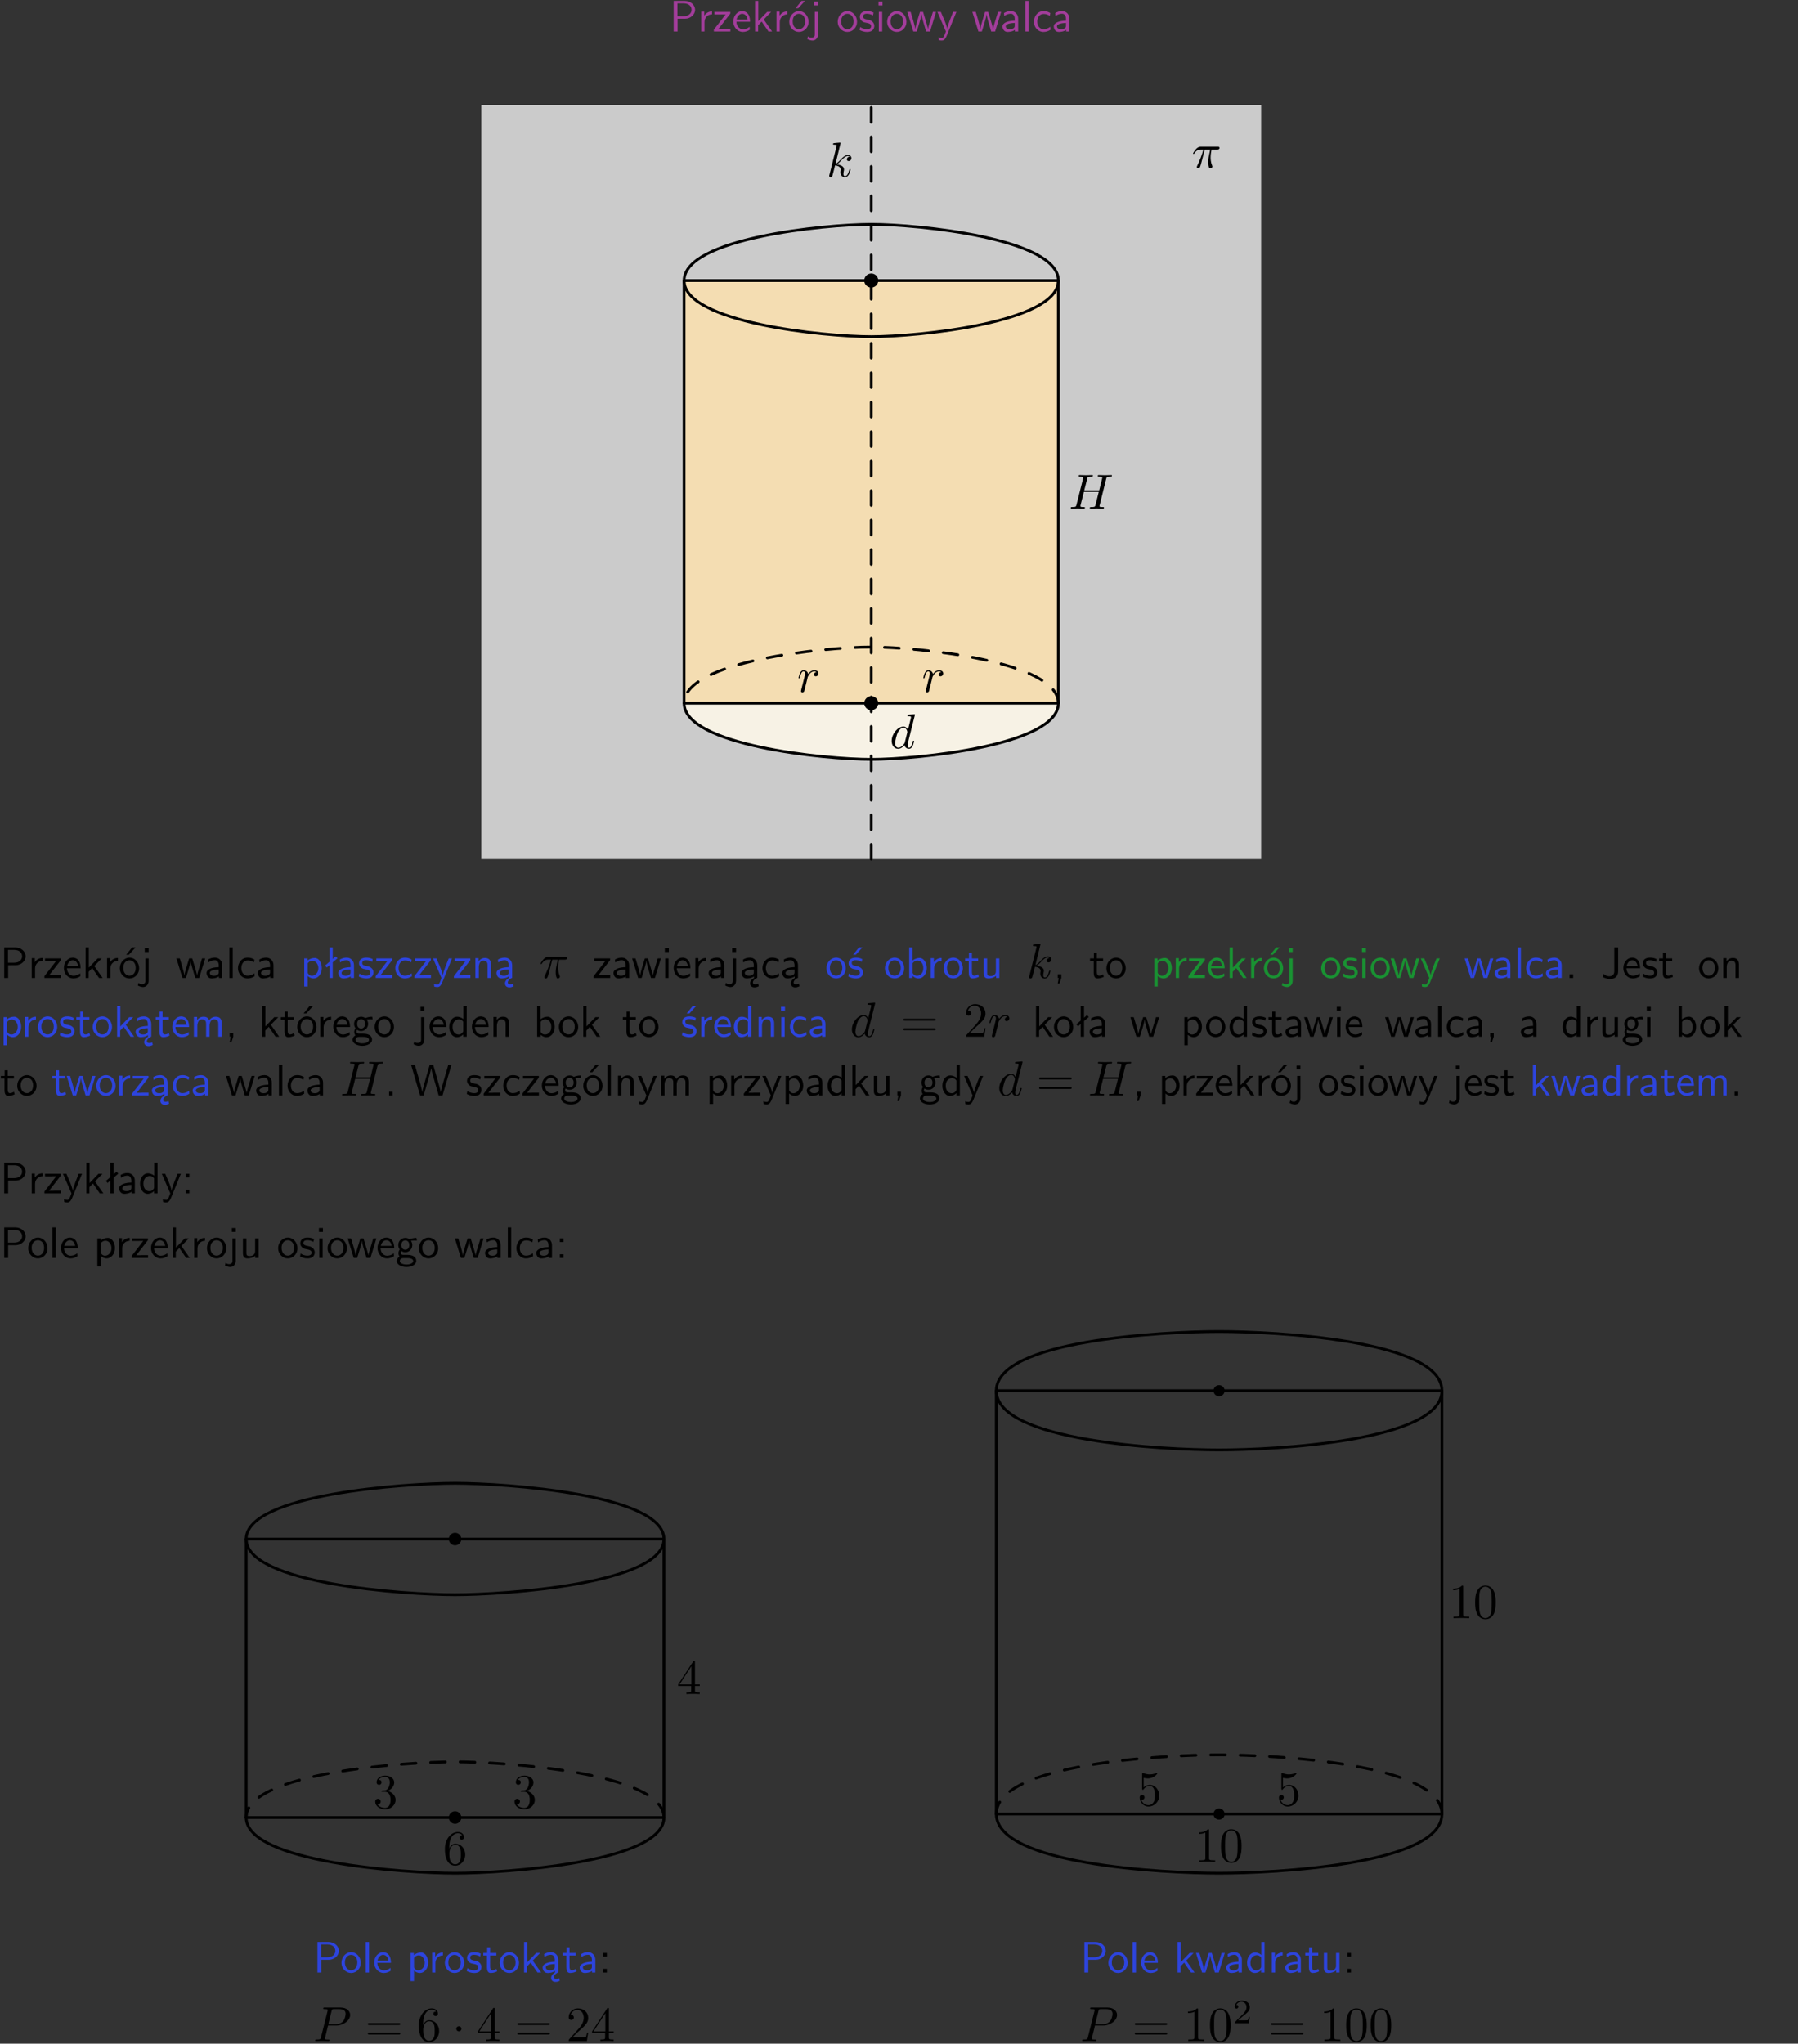 <?xml version="1.0" encoding="UTF-8"?>
<svg width="366pt" height="416pt" version="1.2" viewBox="0 0 366 416" xmlns="http://www.w3.org/2000/svg" xmlns:xlink="http://www.w3.org/1999/xlink">
 <rect x="0" y="0" width="366" height="416" fill="#333333" stroke="none"/>
 <defs>
  <symbol id="glyph0-1" overflow="visible">
   <path d="m3.156-2.594c1.109 0 2.062-0.812 2.062-1.812 0-0.969-0.891-1.812-2.125-1.812h-2.234v6.219h0.797v-2.594zm-0.266-3.125c1 0 1.609 0.547 1.609 1.312 0 0.703-0.578 1.297-1.609 1.297h-1.266v-2.609z"/>
  </symbol>
  <symbol id="glyph0-2" overflow="visible">
   <path d="m1.406-1.922c0-0.891 0.641-1.547 1.531-1.562v-0.594c-0.797 0-1.297 0.453-1.578 0.859v-0.812h-0.625v4.031h0.672z"/>
  </symbol>
  <symbol id="glyph0-3" overflow="visible">
   <path d="m3.594-3.625v-0.359h-3.219v0.531h1.25c0.109 0 0.219-0.016 0.328-0.016h0.688l-2.391 3.094v0.375h3.359v-0.562h-1.328c-0.109 0-0.203 0.016-0.312 0.016h-0.766z"/>
  </symbol>
  <symbol id="glyph0-4" overflow="visible">
   <path d="m3.719-1.969c0-0.297-0.016-0.969-0.359-1.516-0.375-0.547-0.922-0.656-1.25-0.656-0.984 0-1.797 0.953-1.797 2.109 0 1.188 0.859 2.125 1.938 2.125 0.562 0 1.078-0.203 1.422-0.469l-0.047-0.578c-0.562 0.469-1.156 0.5-1.359 0.5-0.719 0-1.297-0.625-1.328-1.516zm-2.734-0.484c0.141-0.688 0.625-1.141 1.125-1.141 0.469 0 0.969 0.312 1.094 1.141z"/>
  </symbol>
  <symbol id="glyph0-5" overflow="visible">
   <path d="m2.516-2.438 1.516-1.547h-0.812l-1.812 1.875v-4.109h-0.656v6.219h0.625v-1.266l0.719-0.75 1.391 2.016h0.734z"/>
  </symbol>
  <symbol id="glyph0-6" overflow="visible">
   <path d="m4.203-1.969c0-1.203-0.891-2.172-1.953-2.172-1.109 0-1.984 1-1.984 2.172s0.922 2.062 1.969 2.062c1.078 0 1.969-0.906 1.969-2.062zm-1.969 1.5c-0.625 0-1.266-0.516-1.266-1.594s0.688-1.531 1.266-1.531c0.625 0 1.266 0.469 1.266 1.531s-0.609 1.594-1.266 1.594zm1.234-5.75h-0.703l-1.203 1.484h0.547z"/>
  </symbol>
  <symbol id="glyph0-7" overflow="visible">
   <path d="m1.656-6.094h-0.797v0.797h0.797zm-2.203 7.625c0.438 0.25 0.844 0.312 1.078 0.312 0.562 0 1.125-0.469 1.125-1.312v-4.516h-0.672v4.594c0 0.578-0.453 0.656-0.703 0.656-0.266 0-0.5-0.094-0.688-0.281z"/>
  </symbol>
  <symbol id="glyph0-8" overflow="visible">
   <path d="m4.203-1.969c0-1.203-0.891-2.172-1.953-2.172-1.109 0-1.984 1-1.984 2.172s0.922 2.062 1.969 2.062c1.078 0 1.969-0.906 1.969-2.062zm-1.969 1.5c-0.625 0-1.266-0.516-1.266-1.594s0.688-1.531 1.266-1.531c0.625 0 1.266 0.469 1.266 1.531s-0.609 1.594-1.266 1.594z"/>
  </symbol>
  <symbol id="glyph0-9" overflow="visible">
   <path d="m3.078-3.844c-0.469-0.219-0.828-0.297-1.297-0.297-0.219 0-1.484 0-1.484 1.188 0 0.438 0.266 0.719 0.484 0.891 0.281 0.203 0.469 0.234 0.969 0.328 0.328 0.062 0.844 0.172 0.844 0.656 0 0.609-0.703 0.609-0.844 0.609-0.734 0-1.234-0.328-1.391-0.438l-0.109 0.609c0.281 0.141 0.781 0.391 1.516 0.391 0.156 0 0.641 0 1.031-0.281 0.281-0.219 0.438-0.578 0.438-0.953 0-0.5-0.344-0.812-0.359-0.828-0.344-0.312-0.594-0.375-1.031-0.453-0.5-0.094-0.906-0.188-0.906-0.625 0-0.562 0.641-0.562 0.75-0.562 0.297 0 0.766 0.047 1.281 0.344z"/>
  </symbol>
  <symbol id="glyph0-10" overflow="visible">
   <path d="m1.469-6.094h-0.812v0.797h0.812zm-0.062 2.109h-0.688v3.984h0.688z"/>
  </symbol>
  <symbol id="glyph0-11" overflow="visible">
   <path d="m5.984-3.984h-0.641l-0.578 1.906c-0.109 0.312-0.375 1.203-0.422 1.594-0.031-0.281-0.266-1.078-0.422-1.594l-0.578-1.906h-0.625l-0.516 1.688c-0.094 0.312-0.406 1.344-0.438 1.797-0.047-0.422-0.344-1.438-0.484-1.938l-0.469-1.547h-0.688l1.234 3.984h0.703c0.047-0.141 0.359-1.141 0.562-1.844 0.125-0.422 0.375-1.297 0.391-1.641h0.016c0.016 0.25 0.172 0.875 0.281 1.266l0.656 2.219h0.797z"/>
  </symbol>
  <symbol id="glyph0-12" overflow="visible">
   <path d="m4-3.984h-0.672c-1.172 2.859-1.188 3.266-1.188 3.469h-0.016c-0.047-0.594-0.766-2.266-0.812-2.344l-0.484-1.125h-0.703l1.734 3.984c-0.094 0.281-0.281 0.719-0.312 0.812-0.234 0.516-0.391 0.516-0.516 0.516-0.141 0-0.438-0.031-0.703-0.141l0.062 0.578c0.188 0.047 0.438 0.078 0.641 0.078 0.312 0 0.641-0.109 1.016-1.031z"/>
  </symbol>
  <symbol id="glyph0-13" overflow="visible">
   <path d="m3.578-2.594c0-0.906-0.656-1.547-1.484-1.547-0.578 0-0.984 0.156-1.406 0.391l0.062 0.594c0.453-0.328 0.906-0.453 1.344-0.453 0.422 0 0.781 0.359 0.781 1.031v0.375c-1.344 0.031-2.484 0.406-2.484 1.188 0 0.391 0.25 1.109 1.031 1.109 0.125 0 0.969-0.016 1.484-0.422v0.328h0.672zm-0.703 1.406c0 0.172 0 0.391-0.297 0.562-0.266 0.172-0.609 0.172-0.703 0.172-0.438 0-0.828-0.203-0.828-0.578 0-0.625 1.453-0.688 1.828-0.703z"/>
  </symbol>
  <symbol id="glyph0-14" overflow="visible">
   <path d="m1.406-6.219h-0.688v6.219h0.688z"/>
  </symbol>
  <symbol id="glyph0-15" overflow="visible">
   <path d="m3.672-3.75c-0.531-0.297-0.828-0.391-1.375-0.391-1.25 0-1.969 1.094-1.969 2.156 0 1.109 0.812 2.078 1.938 2.078 0.484 0 0.969-0.125 1.453-0.453l-0.047-0.594c-0.469 0.359-0.953 0.484-1.406 0.484-0.734 0-1.25-0.656-1.25-1.531 0-0.703 0.344-1.562 1.297-1.562 0.453 0 0.766 0.078 1.25 0.391z"/>
  </symbol>
  <symbol id="glyph0-16" overflow="visible">
   <path d="m1.438-0.406c0.281 0.25 0.672 0.5 1.203 0.5 0.875 0 1.672-0.875 1.672-2.094 0-1.078-0.578-2.078-1.438-2.078-0.531 0-1.047 0.188-1.469 0.531v-0.438h-0.672v5.719h0.703zm0-2.578c0.219-0.312 0.562-0.516 0.953-0.516 0.672 0 1.219 0.672 1.219 1.5 0 0.922-0.641 1.547-1.312 1.547-0.344 0-0.594-0.172-0.766-0.422-0.094-0.125-0.094-0.141-0.094-0.312z"/>
  </symbol>
  <symbol id="glyph0-17" overflow="visible">
   <path d="m2.516-4.406-0.609 0.531v-2.344h-0.672v2.922l-0.891 0.766 0.344 0.406 0.547-0.469v2.594h0.672v-3.188l0.969-0.828z"/>
  </symbol>
  <symbol id="glyph0-18" overflow="visible">
   <path d="m3.906-2.672c0-0.594-0.141-1.406-1.234-1.406-0.812 0-1.25 0.609-1.297 0.672v-0.625h-0.656v4.031h0.703v-2.203c0-0.594 0.234-1.328 0.906-1.328 0.859 0 0.875 0.641 0.875 0.922v2.609h0.703z"/>
  </symbol>
  <symbol id="glyph0-19" overflow="visible">
   <path d="m2.875-1.188c0 0.172 0 0.391-0.297 0.562-0.266 0.172-0.609 0.172-0.703 0.172-0.438 0-0.828-0.203-0.828-0.578 0-0.625 1.453-0.688 1.828-0.703zm-0.188 2.125c0-0.406 0.375-0.703 0.797-0.938h0.094v-2.594c0-0.906-0.656-1.547-1.484-1.547-0.578 0-0.984 0.156-1.406 0.391l0.062 0.594c0.453-0.328 0.906-0.453 1.344-0.453 0.422 0 0.781 0.359 0.781 1.031v0.375c-1.344 0.031-2.484 0.406-2.484 1.188 0 0.391 0.25 1.109 1.031 1.109 0.125 0 0.969-0.016 1.484-0.422v0.328c-0.453 0.25-0.812 0.688-0.781 1.141 0.016 0.391 0.281 0.766 0.891 0.766 0.297 0 0.516-0.062 0.875-0.234l-0.125-0.531c-0.203 0.094-0.406 0.141-0.594 0.141-0.25-0.031-0.469-0.078-0.484-0.344z"/>
  </symbol>
  <symbol id="glyph0-20" overflow="visible">
   <path d="m3.078-3.844c-0.469-0.219-0.828-0.297-1.297-0.297-0.219 0-1.484 0-1.484 1.188 0 0.438 0.266 0.719 0.484 0.891 0.281 0.203 0.469 0.234 0.969 0.328 0.328 0.062 0.844 0.172 0.844 0.656 0 0.609-0.703 0.609-0.844 0.609-0.734 0-1.234-0.328-1.391-0.438l-0.109 0.609c0.281 0.141 0.781 0.391 1.516 0.391 0.156 0 0.641 0 1.031-0.281 0.281-0.219 0.438-0.578 0.438-0.953 0-0.5-0.344-0.812-0.359-0.828-0.344-0.312-0.594-0.375-1.031-0.453-0.5-0.094-0.906-0.188-0.906-0.625 0-0.562 0.641-0.562 0.75-0.562 0.297 0 0.766 0.047 1.281 0.344zm0.031-2.375h-0.703l-1.203 1.484h0.562z"/>
  </symbol>
  <symbol id="glyph0-21" overflow="visible">
   <path d="m1.406-6.219h-0.672v6.219h0.703v-0.406c0.219 0.188 0.594 0.5 1.203 0.5 0.891 0 1.672-0.891 1.672-2.094 0-1.109-0.625-2.078-1.453-2.078-0.359 0-0.906 0.094-1.453 0.531zm0.031 3.219c0.141-0.219 0.469-0.531 0.953-0.531 0.531 0 1.219 0.391 1.219 1.531 0 1.172-0.75 1.547-1.297 1.547-0.359 0-0.656-0.156-0.875-0.562z"/>
  </symbol>
  <symbol id="glyph0-22" overflow="visible">
   <path d="m1.562-3.469h1.266v-0.516h-1.266v-1.141h-0.609v1.141h-0.781v0.516h0.75v2.406c0 0.531 0.125 1.156 0.75 1.156s1.078-0.219 1.312-0.328l-0.156-0.531c-0.234 0.188-0.516 0.297-0.797 0.297-0.344 0-0.469-0.281-0.469-0.75z"/>
  </symbol>
  <symbol id="glyph0-23" overflow="visible">
   <path d="m3.906-3.984h-0.703v2.609c0 0.672-0.5 0.984-1.078 0.984-0.641 0-0.703-0.234-0.703-0.625v-2.969h-0.703v3c0 0.656 0.219 1.078 0.953 1.078 0.484 0 1.125-0.141 1.562-0.531v0.438h0.672z"/>
  </symbol>
  <symbol id="glyph0-24" overflow="visible">
   <path d="m1.609-0.016v-0.734h-0.734v0.75h0.219l-0.219 1.125h0.359z"/>
  </symbol>
  <symbol id="glyph0-25" overflow="visible">
   <path d="m1.609-0.75h-0.734v0.75h0.734z"/>
  </symbol>
  <symbol id="glyph0-26" overflow="visible">
   <path d="m3.484-6.219h-0.781v4.859c0 0.156 0 1.016-1.047 1.016-0.375 0-0.844-0.172-1.156-0.516l-0.125 0.688c0.219 0.094 0.781 0.375 1.531 0.375 0.922 0 1.578-0.531 1.578-1.547z"/>
  </symbol>
  <symbol id="glyph0-27" overflow="visible">
   <path d="m6.391-2.672c0-0.609-0.141-1.406-1.219-1.406-0.547 0-1.016 0.25-1.344 0.734-0.234-0.688-0.859-0.734-1.141-0.734-0.656 0-1.078 0.359-1.312 0.688v-0.641h-0.656v4.031h0.703v-2.203c0-0.609 0.25-1.328 0.906-1.328 0.844 0 0.875 0.578 0.875 0.922v2.609h0.703v-2.203c0-0.609 0.25-1.328 0.906-1.328 0.844 0 0.875 0.578 0.875 0.922v2.609h0.703z"/>
  </symbol>
  <symbol id="glyph0-28" overflow="visible">
   <path d="m3.156-3.5c0.203 0 0.453-0.047 0.672-0.047 0.156 0 0.5 0.031 0.516 0.031l-0.094-0.562c-0.625 0-1.141 0.172-1.422 0.281-0.188-0.156-0.484-0.281-0.844-0.281-0.781 0-1.422 0.641-1.422 1.453 0 0.344 0.109 0.656 0.297 0.891-0.266 0.375-0.266 0.719-0.266 0.766 0 0.234 0.078 0.5 0.234 0.688-0.469 0.266-0.578 0.688-0.578 0.922 0 0.672 0.891 1.203 1.984 1.203 1.109 0 1.984-0.531 1.984-1.219 0-1.25-1.5-1.25-1.844-1.25h-0.781c-0.125 0-0.531 0-0.531-0.469 0-0.094 0.047-0.25 0.109-0.328 0.188 0.141 0.484 0.266 0.812 0.266 0.812 0 1.438-0.672 1.438-1.469 0-0.422-0.203-0.75-0.297-0.891zm-1.172 1.828c-0.328 0-0.797-0.203-0.797-0.953 0-0.734 0.469-0.938 0.797-0.938 0.391 0 0.812 0.25 0.812 0.938 0 0.703-0.422 0.953-0.812 0.953zm0.406 1.703c0.188 0 1.203 0 1.203 0.609 0 0.406-0.609 0.703-1.344 0.703s-1.375-0.281-1.375-0.703c0-0.031 0-0.609 0.703-0.609z"/>
  </symbol>
  <symbol id="glyph0-29" overflow="visible">
   <path d="m3.891-6.219h-0.672v2.625c-0.469-0.391-0.969-0.484-1.312-0.484-0.891 0-1.578 0.938-1.578 2.094 0 1.172 0.688 2.078 1.531 2.078 0.297 0 0.828-0.078 1.328-0.562v0.469h0.703zm-0.703 4.969c0 0.125 0 0.297-0.297 0.547-0.203 0.188-0.422 0.25-0.656 0.25-0.562 0-1.219-0.422-1.219-1.531 0-1.188 0.781-1.547 1.312-1.547 0.391 0 0.672 0.203 0.859 0.484z"/>
  </symbol>
  <symbol id="glyph0-30" overflow="visible">
   <path d="m8.328-6.219h-0.641l-0.812 2.812c-0.234 0.797-0.672 2.297-0.719 2.766 0-0.016-0.062-0.484-0.656-2.531l-0.875-3.047h-0.719l-0.812 2.797c-0.203 0.688-0.641 2.25-0.688 2.766h-0.016c-0.031-0.359-0.281-1.25-0.344-1.547-0.125-0.422-0.172-0.609-0.422-1.484l-0.734-2.531h-0.766l1.828 6.219h0.719l0.891-3.109c0.203-0.656 0.578-2 0.641-2.453 0.047 0.266 0.25 1.109 0.5 1.969l1.031 3.594h0.781z"/>
  </symbol>
  <symbol id="glyph0-31" overflow="visible">
   <path d="m1.609-3.984h-0.734v0.75h0.734zm-0.734 3.234v0.75h0.734v-0.75z"/>
  </symbol>
  <symbol id="glyph1-1" overflow="visible">
   <path d="m2.859-6.812s0-0.109-0.125-0.109c-0.234 0-0.953 0.078-1.219 0.109-0.078 0-0.188 0.016-0.188 0.188 0 0.125 0.094 0.125 0.234 0.125 0.484 0 0.5 0.062 0.5 0.172l-0.031 0.203-1.438 5.734c-0.047 0.141-0.047 0.156-0.047 0.219 0 0.234 0.203 0.281 0.297 0.281 0.125 0 0.266-0.094 0.328-0.203 0.047-0.094 0.5-1.938 0.562-2.188 0.344 0.031 1.156 0.188 1.156 0.844 0 0.078 0 0.109-0.031 0.219-0.016 0.109-0.031 0.234-0.031 0.344 0 0.578 0.391 0.984 0.906 0.984 0.297 0 0.578-0.156 0.797-0.531 0.25-0.438 0.359-0.984 0.359-1 0-0.109-0.094-0.109-0.125-0.109-0.094 0-0.109 0.047-0.141 0.188-0.203 0.719-0.422 1.234-0.859 1.234-0.203 0-0.328-0.109-0.328-0.469 0-0.172 0.047-0.406 0.078-0.562 0.047-0.172 0.047-0.203 0.047-0.312 0-0.641-0.625-0.922-1.484-1.047 0.312-0.172 0.641-0.484 0.859-0.734 0.484-0.531 0.938-0.953 1.422-0.953 0.062 0 0.078 0 0.094 0.016 0.125 0.016 0.125 0.016 0.219 0.078 0.016 0 0.016 0.016 0.031 0.031-0.469 0.031-0.562 0.422-0.562 0.547 0 0.156 0.109 0.344 0.375 0.344s0.547-0.219 0.547-0.609c0-0.297-0.234-0.625-0.672-0.625-0.281 0-0.734 0.078-1.453 0.875-0.344 0.375-0.734 0.781-1.109 0.922z"/>
  </symbol>
  <symbol id="glyph1-2" overflow="visible">
   <path d="m0.875-0.594c-0.031 0.156-0.094 0.391-0.094 0.438 0 0.172 0.141 0.266 0.297 0.266 0.125 0 0.297-0.078 0.375-0.281 0.016-0.031 0.344-1.391 0.391-1.578 0.078-0.328 0.266-1.016 0.312-1.297 0.047-0.125 0.328-0.594 0.562-0.812 0.078-0.062 0.375-0.328 0.797-0.328 0.266 0 0.406 0.125 0.422 0.125-0.297 0.047-0.516 0.281-0.516 0.547 0 0.156 0.109 0.344 0.375 0.344s0.547-0.234 0.547-0.594c0-0.344-0.312-0.641-0.828-0.641-0.641 0-1.078 0.484-1.266 0.766-0.094-0.453-0.453-0.766-0.922-0.766-0.453 0-0.641 0.391-0.734 0.562-0.172 0.344-0.297 0.938-0.297 0.969 0 0.109 0.094 0.109 0.109 0.109 0.109 0 0.109-0.016 0.172-0.234 0.172-0.703 0.375-1.188 0.734-1.188 0.156 0 0.297 0.078 0.297 0.453 0 0.219-0.031 0.328-0.156 0.844z"/>
  </symbol>
  <symbol id="glyph1-3" overflow="visible">
   <path d="m5.141-6.812s0-0.109-0.125-0.109c-0.156 0-1.094 0.094-1.266 0.109-0.078 0.016-0.141 0.062-0.141 0.188s0.094 0.125 0.234 0.125c0.484 0 0.5 0.062 0.5 0.172l-0.031 0.203-0.594 2.359c-0.188-0.375-0.469-0.641-0.922-0.641-1.156 0-2.391 1.469-2.391 2.922 0 0.938 0.547 1.594 1.312 1.594 0.203 0 0.703-0.047 1.297-0.75 0.078 0.422 0.438 0.75 0.906 0.75 0.359 0 0.578-0.234 0.75-0.547 0.156-0.359 0.297-0.969 0.297-0.984 0-0.109-0.094-0.109-0.125-0.109-0.094 0-0.109 0.047-0.141 0.188-0.172 0.641-0.344 1.234-0.75 1.234-0.281 0-0.297-0.266-0.297-0.453 0-0.25 0.016-0.312 0.047-0.484zm-2.062 5.625c-0.062 0.188-0.062 0.203-0.203 0.375-0.438 0.547-0.844 0.703-1.125 0.703-0.5 0-0.641-0.547-0.641-0.938 0-0.5 0.312-1.719 0.547-2.188 0.312-0.578 0.75-0.953 1.156-0.953 0.641 0 0.781 0.812 0.781 0.875s-0.016 0.125-0.031 0.172z"/>
  </symbol>
  <symbol id="glyph1-4" overflow="visible">
   <path d="m7.609-6.047c0.094-0.359 0.109-0.453 0.828-0.453 0.266 0 0.344 0 0.344-0.203 0-0.109-0.109-0.109-0.141-0.109-0.281 0-1 0.031-1.281 0.031s-0.984-0.031-1.281-0.031c-0.078 0-0.188 0-0.188 0.203 0 0.109 0.094 0.109 0.281 0.109 0.016 0 0.203 0 0.375 0.016 0.188 0.031 0.266 0.031 0.266 0.172 0 0.031 0 0.047-0.031 0.188l-0.594 2.422h-3.047l0.594-2.344c0.078-0.359 0.109-0.453 0.828-0.453 0.266 0 0.344 0 0.344-0.203 0-0.109-0.109-0.109-0.141-0.109-0.281 0-1 0.031-1.281 0.031s-0.984-0.031-1.281-0.031c-0.078 0-0.188 0-0.188 0.203 0 0.109 0.094 0.109 0.281 0.109 0.016 0 0.203 0 0.375 0.016 0.172 0.031 0.266 0.031 0.266 0.172 0 0.031 0 0.062-0.031 0.188l-1.344 5.344c-0.094 0.391-0.109 0.469-0.906 0.469-0.172 0-0.266 0-0.266 0.203 0 0.109 0.125 0.109 0.141 0.109 0.281 0 0.984-0.031 1.266-0.031 0.203 0 0.422 0.016 0.641 0.016s0.438 0.016 0.641 0.016c0.078 0 0.203 0 0.203-0.203 0-0.109-0.094-0.109-0.281-0.109-0.375 0-0.641 0-0.641-0.172 0-0.062 0.016-0.109 0.016-0.172l0.688-2.734h3.031c-0.406 1.656-0.641 2.609-0.688 2.75-0.094 0.328-0.281 0.328-0.906 0.328-0.141 0-0.234 0-0.234 0.203 0 0.109 0.125 0.109 0.141 0.109 0.281 0 0.984-0.031 1.266-0.031 0.203 0 0.422 0.016 0.641 0.016s0.438 0.016 0.641 0.016c0.078 0 0.203 0 0.203-0.203 0-0.109-0.094-0.109-0.281-0.109-0.359 0-0.641 0-0.641-0.172 0-0.062 0.016-0.109 0.031-0.172z"/>
  </symbol>
  <symbol id="glyph1-5" overflow="visible">
   <path d="m2.641-3.719h1.125c-0.328 1.469-0.422 1.906-0.422 2.578 0 0.141 0 0.406 0.078 0.75 0.109 0.438 0.219 0.5 0.359 0.5 0.203 0 0.422-0.172 0.422-0.375 0-0.062 0-0.078-0.062-0.219-0.297-0.719-0.297-1.375-0.297-1.656 0-0.516 0.078-1.062 0.188-1.578h1.125c0.141 0 0.5 0 0.5-0.344 0-0.234-0.219-0.234-0.406-0.234h-3.344c-0.219 0-0.594 0-1.031 0.469-0.344 0.391-0.609 0.844-0.609 0.891 0 0.016 0 0.109 0.125 0.109 0.078 0 0.094-0.047 0.156-0.125 0.484-0.766 1.062-0.766 1.266-0.766h0.562c-0.312 1.203-0.844 2.406-1.266 3.312-0.078 0.156-0.078 0.172-0.078 0.25 0 0.188 0.156 0.266 0.281 0.266 0.297 0 0.375-0.281 0.5-0.641 0.141-0.469 0.141-0.484 0.266-0.984z"/>
  </symbol>
  <symbol id="glyph1-6" overflow="visible">
   <path d="m3.016-3.156h1.703c1.406 0 2.797-1.031 2.797-2.141 0-0.781-0.656-1.516-1.969-1.516h-3.219c-0.188 0-0.297 0-0.297 0.188 0 0.125 0.078 0.125 0.281 0.125 0.125 0 0.312 0.016 0.422 0.016 0.172 0.031 0.219 0.047 0.219 0.172 0 0.031 0 0.062-0.031 0.188l-1.344 5.344c-0.094 0.391-0.109 0.469-0.906 0.469-0.156 0-0.266 0-0.266 0.188 0 0.125 0.109 0.125 0.141 0.125 0.281 0 0.984-0.031 1.266-0.031 0.219 0 0.438 0.016 0.641 0.016 0.219 0 0.438 0.016 0.641 0.016 0.078 0 0.203 0 0.203-0.203 0-0.109-0.094-0.109-0.281-0.109-0.359 0-0.641 0-0.641-0.172 0-0.062 0.016-0.109 0.031-0.172zm0.719-2.969c0.094-0.344 0.109-0.375 0.547-0.375h0.953c0.828 0 1.359 0.266 1.359 0.953 0 0.391-0.203 1.25-0.594 1.609-0.5 0.453-1.094 0.531-1.531 0.531h-1.406z"/>
  </symbol>
  <symbol id="glyph2-1" overflow="visible">
   <path d="m6.844-3.266c0.156 0 0.344 0 0.344-0.188 0-0.203-0.188-0.203-0.328-0.203h-5.969c-0.141 0-0.328 0-0.328 0.203 0 0.188 0.188 0.188 0.328 0.188zm0.016 1.938c0.141 0 0.328 0 0.328-0.203 0-0.188-0.188-0.188-0.344-0.188h-5.953c-0.141 0-0.328 0-0.328 0.188 0 0.203 0.188 0.203 0.328 0.203z"/>
  </symbol>
  <symbol id="glyph2-2" overflow="visible">
   <path d="m4.469-1.734h-0.234c-0.062 0.297-0.125 0.734-0.234 0.891-0.062 0.078-0.719 0.078-0.938 0.078h-1.797l1.062-1.031c1.547-1.375 2.141-1.906 2.141-2.906 0-1.141-0.891-1.938-2.109-1.938-1.125 0-1.859 0.922-1.859 1.812 0 0.547 0.5 0.547 0.531 0.547 0.172 0 0.516-0.109 0.516-0.531 0-0.25-0.188-0.516-0.531-0.516-0.078 0-0.094 0-0.125 0.016 0.219-0.656 0.766-1.016 1.344-1.016 0.906 0 1.328 0.812 1.328 1.625 0 0.797-0.484 1.578-1.047 2.203l-1.906 2.125c-0.109 0.109-0.109 0.141-0.109 0.375h3.703z"/>
  </symbol>
  <symbol id="glyph2-3" overflow="visible">
   <path d="m2.891-3.516c0.812-0.266 1.391-0.953 1.391-1.75 0-0.812-0.875-1.375-1.828-1.375-1 0-1.766 0.594-1.766 1.359 0 0.328 0.219 0.516 0.516 0.516s0.5-0.219 0.5-0.516c0-0.484-0.469-0.484-0.609-0.484 0.297-0.5 0.953-0.625 1.312-0.625 0.422 0 0.969 0.219 0.969 1.109 0 0.125-0.031 0.703-0.281 1.141-0.297 0.484-0.641 0.516-0.891 0.516-0.078 0.016-0.312 0.031-0.391 0.031-0.078 0.016-0.141 0.031-0.141 0.125 0 0.109 0.062 0.109 0.234 0.109h0.438c0.812 0 1.188 0.672 1.188 1.656 0 1.359-0.688 1.641-1.125 1.641s-1.188-0.172-1.531-0.75c0.344 0.047 0.656-0.172 0.656-0.547 0-0.359-0.266-0.562-0.547-0.562-0.25 0-0.562 0.141-0.562 0.578 0 0.906 0.922 1.562 2.016 1.562 1.219 0 2.125-0.906 2.125-1.922 0-0.812-0.641-1.594-1.672-1.812z"/>
  </symbol>
  <symbol id="glyph2-4" overflow="visible">
   <path d="m1.312-3.266v-0.25c0-2.516 1.234-2.875 1.75-2.875 0.234 0 0.656 0.062 0.875 0.406-0.156 0-0.547 0-0.547 0.438 0 0.312 0.234 0.469 0.453 0.469 0.156 0 0.469-0.094 0.469-0.484 0-0.594-0.438-1.078-1.266-1.078-1.281 0-2.625 1.281-2.625 3.484 0 2.672 1.156 3.375 2.078 3.375 1.109 0 2.062-0.938 2.062-2.25 0-1.266-0.891-2.219-2-2.219-0.672 0-1.047 0.5-1.25 0.984zm1.188 3.203c-0.625 0-0.922-0.594-0.984-0.75-0.188-0.469-0.188-1.266-0.188-1.438 0-0.781 0.328-1.781 1.219-1.781 0.172 0 0.625 0 0.938 0.625 0.172 0.359 0.172 0.875 0.172 1.359s0 0.984-0.172 1.344c-0.297 0.594-0.75 0.641-0.984 0.641z"/>
  </symbol>
  <symbol id="glyph2-5" overflow="visible">
   <path d="m0.281-1.641h2.656v0.859c0 0.359-0.031 0.469-0.766 0.469h-0.203v0.312c0.406-0.031 0.922-0.031 1.344-0.031s0.938 0 1.359 0.031v-0.312h-0.219c-0.734 0-0.75-0.109-0.75-0.469v-0.859h0.984v-0.312h-0.984v-4.531c0-0.203 0-0.266-0.172-0.266-0.078 0-0.109 0-0.188 0.125l-3.062 4.672zm2.703-0.312h-2.422l2.422-3.719z"/>
  </symbol>
  <symbol id="glyph2-6" overflow="visible">
   <path d="m4.469-2c0-1.188-0.812-2.188-1.891-2.188-0.469 0-0.906 0.156-1.266 0.516v-1.953c0.203 0.062 0.531 0.125 0.844 0.125 1.234 0 1.938-0.906 1.938-1.031 0-0.062-0.031-0.109-0.109-0.109 0 0-0.031 0-0.078 0.031-0.203 0.094-0.688 0.297-1.359 0.297-0.391 0-0.859-0.078-1.328-0.281-0.078-0.031-0.094-0.031-0.109-0.031-0.109 0-0.109 0.078-0.109 0.234v2.953c0 0.172 0 0.25 0.141 0.25 0.078 0 0.094-0.016 0.141-0.078 0.109-0.156 0.469-0.703 1.281-0.703 0.516 0 0.766 0.453 0.844 0.641 0.156 0.375 0.188 0.75 0.188 1.25 0 0.359 0 0.953-0.25 1.375-0.234 0.391-0.609 0.641-1.062 0.641-0.719 0-1.297-0.531-1.469-1.109 0.031 0 0.062 0.016 0.172 0.016 0.328 0 0.5-0.25 0.5-0.484 0-0.25-0.172-0.5-0.5-0.5-0.141 0-0.484 0.078-0.484 0.531 0 0.859 0.688 1.828 1.797 1.828 1.156 0 2.172-0.953 2.172-2.219z"/>
  </symbol>
  <symbol id="glyph2-7" overflow="visible">
   <path d="m2.938-6.375c0-0.25 0-0.266-0.234-0.266-0.625 0.641-1.5 0.641-1.812 0.641v0.312c0.203 0 0.781 0 1.297-0.266v5.172c0 0.359-0.031 0.469-0.922 0.469h-0.312v0.312c0.344-0.031 1.203-0.031 1.609-0.031 0.391 0 1.266 0 1.609 0.031v-0.312h-0.312c-0.906 0-0.922-0.109-0.922-0.469z"/>
  </symbol>
  <symbol id="glyph2-8" overflow="visible">
   <path d="m4.578-3.188c0-0.797-0.047-1.594-0.391-2.328-0.453-0.969-1.281-1.125-1.688-1.125-0.609 0-1.328 0.266-1.75 1.188-0.312 0.688-0.359 1.469-0.359 2.266 0 0.75 0.031 1.641 0.453 2.406 0.422 0.797 1.156 1 1.641 1 0.531 0 1.297-0.203 1.734-1.156 0.312-0.688 0.359-1.469 0.359-2.25zm-2.094 3.188c-0.391 0-0.984-0.25-1.156-1.203-0.109-0.594-0.109-1.516-0.109-2.109 0-0.641 0-1.297 0.078-1.828 0.188-1.188 0.938-1.281 1.188-1.281 0.328 0 0.984 0.188 1.172 1.172 0.109 0.562 0.109 1.312 0.109 1.938 0 0.75 0 1.422-0.109 2.062-0.156 0.953-0.719 1.25-1.172 1.25z"/>
  </symbol>
  <symbol id="glyph3-1" overflow="visible">
   <path d="m1.906-2.5c0-0.281-0.234-0.516-0.516-0.516-0.297 0-0.531 0.234-0.531 0.516 0 0.297 0.234 0.531 0.531 0.531 0.281 0 0.516-0.234 0.516-0.531z"/>
  </symbol>
  <symbol id="glyph4-1" overflow="visible">
   <path d="m3.516-1.266h-0.234c-0.016 0.156-0.094 0.562-0.188 0.625-0.047 0.047-0.578 0.047-0.688 0.047h-1.281c0.734-0.641 0.984-0.844 1.391-1.172 0.516-0.406 1-0.844 1-1.5 0-0.844-0.734-1.359-1.625-1.359-0.859 0-1.453 0.609-1.453 1.25 0 0.344 0.297 0.391 0.375 0.391 0.156 0 0.359-0.125 0.359-0.375 0-0.125-0.047-0.375-0.406-0.375 0.219-0.484 0.688-0.641 1.016-0.641 0.703 0 1.062 0.547 1.062 1.109 0 0.609-0.438 1.078-0.656 1.328l-1.672 1.672c-0.078 0.062-0.078 0.078-0.078 0.266h2.875z"/>
  </symbol>
  <clipPath id="clip1">
   <path d="m0 0h365.67v1h-365.67z"/>
  </clipPath>
 </defs>
 <g id="surface1">
  <g fill="#a33d9b">
   <use x="136.272" y="6.404" xlink:href="#glyph0-1"/>
   <use x="142.001" y="6.404" xlink:href="#glyph0-2"/>
   <use x="145.064" y="6.404" xlink:href="#glyph0-3"/>
   <use x="148.962" y="6.404" xlink:href="#glyph0-4"/>
   <use x="152.947" y="6.404" xlink:href="#glyph0-5"/>
   <use x="157.33" y="6.404" xlink:href="#glyph0-2"/>
   <use x="160.394" y="6.404" xlink:href="#glyph0-6"/>
   <use x="164.878" y="6.404" xlink:href="#glyph0-7"/>
   <use x="170.255" y="6.404" xlink:href="#glyph0-8"/>
   <use x="174.738" y="6.404" xlink:href="#glyph0-9"/>
   <use x="178.175" y="6.404" xlink:href="#glyph0-10"/>
   <use x="180.317" y="6.404" xlink:href="#glyph0-8"/>
   <use x="184.558" y="6.404" xlink:href="#glyph0-11"/>
   <use x="190.685" y="6.404" xlink:href="#glyph0-12"/>
   <use x="197.805" y="6.404" xlink:href="#glyph0-11"/>
   <use x="203.68" y="6.404" xlink:href="#glyph0-13"/>
   <use x="207.99" y="6.404" xlink:href="#glyph0-14"/>
   <use x="210.132" y="6.404" xlink:href="#glyph0-15"/>
   <use x="214.116" y="6.404" xlink:href="#glyph0-13"/>
  </g>
  <path d="m97.98 174.88h158.74v-153.5h-158.74z" fill="#cbcbcb"/>
  <path d="m139.25 143.14h76.191v-86.039h-76.191z" fill="#f4ddb2"/>
  <path d="m139.25 143.14c0 8.574 28.562 11.43 38.098 11.43 9.531 0 38.094-2.856 38.094-11.43z" fill="#f7f2e5"/>
  <path transform="matrix(1 0 0 -1 177.35 143.14)" d="m38.096-0.001c0 8.578-28.562 11.43-38.094 11.43-9.535 0-38.098-2.852-38.098-11.43" fill="none" stroke="#000" stroke-dasharray="3,3" stroke-linecap="round" stroke-linejoin="round" stroke-miterlimit="10" stroke-width=".567"/>
  <path transform="matrix(1 0 0 -1 177.35 143.14)" d="m-38.096-0.001c0-8.574 28.562-11.43 38.098-11.43 9.531 0 38.094 2.856 38.094 11.43" fill="none" stroke="#000" stroke-linecap="round" stroke-linejoin="round" stroke-miterlimit="10" stroke-width=".567"/>
  <path transform="matrix(1 0 0 -1 177.35 143.14)" d="m38.096 86.038c0 8.574-28.562 11.43-38.094 11.43-9.535 0-38.098-2.856-38.098-11.43 0-8.578 28.562-11.43 38.098-11.43 9.531 0 38.094 2.852 38.094 11.43zm0 0" fill="none" stroke="#000" stroke-linecap="round" stroke-linejoin="round" stroke-miterlimit="10" stroke-width=".567"/>
  <path transform="matrix(1 0 0 -1 177.35 143.14)" d="m-38.096-0.001h76.191v86.039h-76.191zm0 0" fill="none" stroke="#000" stroke-linecap="round" stroke-linejoin="round" stroke-miterlimit="10" stroke-width=".567"/>
  <path transform="matrix(1 0 0 -1 177.35 143.14)" d="m0.002-31.747v153.5" fill="none" stroke="#000" stroke-dasharray="3,3" stroke-linecap="round" stroke-linejoin="round" stroke-miterlimit="10" stroke-width=".567"/>
  <path d="m178.78 143.14c0-0.789-0.637-1.43-1.426-1.43-0.789 0-1.43 0.641-1.43 1.43 0 0.789 0.641 1.426 1.43 1.426 0.789 0 1.426-0.637 1.426-1.426z"/>
  <path d="m178.78 57.098c0-0.789-0.637-1.426-1.426-1.426-0.789 0-1.43 0.637-1.43 1.426 0 0.789 0.641 1.43 1.43 1.43 0.789 0 1.426-0.641 1.426-1.43z"/>
  <g>
   <use x="168.25" y="35.954" xlink:href="#glyph1-1"/>
   <use x="162.265" y="140.836" xlink:href="#glyph1-2"/>
   <use x="187.661" y="140.836" xlink:href="#glyph1-2"/>
   <use x="181.107" y="152.31" xlink:href="#glyph1-3"/>
   <use x="217.569" y="103.521" xlink:href="#glyph1-4"/>
   <use x="242.59" y="34.163" xlink:href="#glyph1-5"/>
   <use y="199.077" xlink:href="#glyph0-1"/>
   <use x="5.729" y="199.077" xlink:href="#glyph0-2"/>
   <use x="8.792" y="199.077" xlink:href="#glyph0-3"/>
   <use x="12.69" y="199.077" xlink:href="#glyph0-4"/>
   <use x="16.675" y="199.077" xlink:href="#glyph0-5"/>
   <use x="21.058" y="199.077" xlink:href="#glyph0-2"/>
   <use x="24.122" y="199.077" xlink:href="#glyph0-6"/>
   <use x="28.606" y="199.077" xlink:href="#glyph0-7"/>
   <use x="35.785" y="199.077" xlink:href="#glyph0-11"/>
   <use x="41.661" y="199.077" xlink:href="#glyph0-13"/>
   <use x="45.97" y="199.077" xlink:href="#glyph0-14"/>
   <use x="48.112" y="199.077" xlink:href="#glyph0-15"/>
   <use x="52.097" y="199.077" xlink:href="#glyph0-13"/>
  </g>
  <g fill="#2d44dd">
   <use x="61.194" y="199.077" xlink:href="#glyph0-16"/>
   <use x="65.827" y="199.077" xlink:href="#glyph0-17"/>
   <use x="68.484" y="199.077" xlink:href="#glyph0-13"/>
   <use x="72.794" y="199.077" xlink:href="#glyph0-9"/>
   <use x="76.231" y="199.077" xlink:href="#glyph0-3"/>
   <use x="80.128" y="199.077" xlink:href="#glyph0-15"/>
   <use x="84.113" y="199.077" xlink:href="#glyph0-3"/>
   <use x="88.011" y="199.077" xlink:href="#glyph0-12"/>
   <use x="92.145" y="199.077" xlink:href="#glyph0-3"/>
   <use x="96.043" y="199.077" xlink:href="#glyph0-18"/>
   <use x="100.676" y="199.077" xlink:href="#glyph0-19"/>
  </g>
  <g>
   <use x="109.772" y="199.077" xlink:href="#glyph1-5"/>
   <use x="120.595" y="199.077" xlink:href="#glyph0-3"/>
   <use x="124.493" y="199.077" xlink:href="#glyph0-13"/>
   <use x="128.551" y="199.077" xlink:href="#glyph0-11"/>
   <use x="134.678" y="199.077" xlink:href="#glyph0-10"/>
   <use x="136.82" y="199.077" xlink:href="#glyph0-4"/>
   <use x="140.804" y="199.077" xlink:href="#glyph0-2"/>
   <use x="143.868" y="199.077" xlink:href="#glyph0-13"/>
   <use x="148.177" y="199.077" xlink:href="#glyph0-7"/>
   <use x="150.569" y="199.077" xlink:href="#glyph0-19"/>
   <use x="154.878" y="199.077" xlink:href="#glyph0-15"/>
   <use x="158.863" y="199.077" xlink:href="#glyph0-19"/>
  </g>
  <g fill="#2d44dd">
   <use x="167.96" y="199.077" xlink:href="#glyph0-8"/>
   <use x="172.443" y="199.077" xlink:href="#glyph0-20"/>
   <use x="179.861" y="199.077" xlink:href="#glyph0-8"/>
   <use x="184.344" y="199.077" xlink:href="#glyph0-21"/>
   <use x="188.735" y="199.077" xlink:href="#glyph0-2"/>
   <use x="191.799" y="199.077" xlink:href="#glyph0-8"/>
   <use x="196.282" y="199.077" xlink:href="#glyph0-22"/>
   <use x="199.52" y="199.077" xlink:href="#glyph0-23"/>
  </g>
  <g>
   <use x="208.935" y="199.077" xlink:href="#glyph1-1"/>
   <use x="214.436" y="199.077" xlink:href="#glyph0-24"/>
   <use x="221.715" y="199.077" xlink:href="#glyph0-22"/>
   <use x="224.953" y="199.077" xlink:href="#glyph0-8"/>
  </g>
  <g fill="#199132">
   <use x="234.224" y="199.077" xlink:href="#glyph0-16"/>
   <use x="238.606" y="199.077" xlink:href="#glyph0-2"/>
   <use x="241.67" y="199.077" xlink:href="#glyph0-3"/>
   <use x="245.567" y="199.077" xlink:href="#glyph0-4"/>
   <use x="249.552" y="199.077" xlink:href="#glyph0-5"/>
   <use x="253.936" y="199.077" xlink:href="#glyph0-2"/>
   <use x="257" y="199.077" xlink:href="#glyph0-6"/>
   <use x="261.483" y="199.077" xlink:href="#glyph0-7"/>
   <use x="268.662" y="199.077" xlink:href="#glyph0-8"/>
   <use x="273.145" y="199.077" xlink:href="#glyph0-9"/>
   <use x="276.582" y="199.077" xlink:href="#glyph0-10"/>
   <use x="278.724" y="199.077" xlink:href="#glyph0-8"/>
   <use x="282.956" y="199.077" xlink:href="#glyph0-11"/>
   <use x="289.083" y="199.077" xlink:href="#glyph0-12"/>
  </g>
  <g fill="#2d44dd">
   <use x="298.006" y="199.077" xlink:href="#glyph0-11"/>
   <use x="303.881" y="199.077" xlink:href="#glyph0-13"/>
   <use x="308.19" y="199.077" xlink:href="#glyph0-14"/>
   <use x="310.333" y="199.077" xlink:href="#glyph0-15"/>
   <use x="314.317" y="199.077" xlink:href="#glyph0-13"/>
  </g>
  <g>
   <use x="318.626" y="199.077" xlink:href="#glyph0-25"/>
   <use x="325.905" y="199.077" xlink:href="#glyph0-26"/>
   <use x="330.139" y="199.077" xlink:href="#glyph0-4"/>
   <use x="334.124" y="199.077" xlink:href="#glyph0-9"/>
   <use x="337.561" y="199.077" xlink:href="#glyph0-22"/>
   <use x="345.587" y="199.077" xlink:href="#glyph0-8"/>
   <use x="350.07" y="199.077" xlink:href="#glyph0-18"/>
  </g>
  <g fill="#2d44dd">
   <use y="211.032" xlink:href="#glyph0-16"/>
   <use x="4.382" y="211.032" xlink:href="#glyph0-2"/>
   <use x="7.446" y="211.032" xlink:href="#glyph0-8"/>
   <use x="11.929" y="211.032" xlink:href="#glyph0-9"/>
   <use x="15.366" y="211.032" xlink:href="#glyph0-22"/>
   <use x="18.603" y="211.032" xlink:href="#glyph0-8"/>
   <use x="23.087" y="211.032" xlink:href="#glyph0-5"/>
   <use x="27.219" y="211.032" xlink:href="#glyph0-19"/>
   <use x="31.529" y="211.032" xlink:href="#glyph0-22"/>
   <use x="34.766" y="211.032" xlink:href="#glyph0-4"/>
   <use x="38.751" y="211.032" xlink:href="#glyph0-27"/>
  </g>
  <g>
   <use x="45.874" y="211.032" xlink:href="#glyph0-24"/>
   <use x="52.615" y="211.032" xlink:href="#glyph0-5"/>
   <use x="56.999" y="211.032" xlink:href="#glyph0-22"/>
   <use x="60.236" y="211.032" xlink:href="#glyph0-6"/>
   <use x="64.468" y="211.032" xlink:href="#glyph0-2"/>
   <use x="67.532" y="211.032" xlink:href="#glyph0-4"/>
   <use x="71.517" y="211.032" xlink:href="#glyph0-28"/>
   <use x="76" y="211.032" xlink:href="#glyph0-8"/>
   <use x="84.733" y="211.032" xlink:href="#glyph0-7"/>
   <use x="87.125" y="211.032" xlink:href="#glyph0-4"/>
   <use x="91.109" y="211.032" xlink:href="#glyph0-29"/>
   <use x="95.742" y="211.032" xlink:href="#glyph0-4"/>
   <use x="99.727" y="211.032" xlink:href="#glyph0-18"/>
   <use x="108.61" y="211.032" xlink:href="#glyph0-21"/>
   <use x="113.494" y="211.032" xlink:href="#glyph0-8"/>
   <use x="117.977" y="211.032" xlink:href="#glyph0-5"/>
   <use x="126.602" y="211.032" xlink:href="#glyph0-22"/>
   <use x="129.84" y="211.032" xlink:href="#glyph0-8"/>
  </g>
  <g fill="#2d44dd">
   <use x="138.573" y="211.032" xlink:href="#glyph0-20"/>
   <use x="142.01" y="211.032" xlink:href="#glyph0-2"/>
   <use x="145.074" y="211.032" xlink:href="#glyph0-4"/>
   <use x="149.058" y="211.032" xlink:href="#glyph0-29"/>
   <use x="153.691" y="211.032" xlink:href="#glyph0-18"/>
   <use x="158.324" y="211.032" xlink:href="#glyph0-10"/>
   <use x="160.466" y="211.032" xlink:href="#glyph0-15"/>
   <use x="164.451" y="211.032" xlink:href="#glyph0-13"/>
  </g>
  <g>
   <use x="173.008" y="211.032" xlink:href="#glyph1-3"/>
   <use x="183.292" y="211.032" xlink:href="#glyph2-1"/>
   <use x="196.142" y="211.032" xlink:href="#glyph2-2"/>
   <use x="201.121" y="211.032" xlink:href="#glyph1-2"/>
   <use x="210.14" y="211.032" xlink:href="#glyph0-5"/>
   <use x="214.273" y="211.032" xlink:href="#glyph0-8"/>
   <use x="218.756" y="211.032" xlink:href="#glyph0-17"/>
   <use x="221.413" y="211.032" xlink:href="#glyph0-13"/>
   <use x="229.973" y="211.032" xlink:href="#glyph0-11"/>
   <use x="240.35" y="211.032" xlink:href="#glyph0-16"/>
   <use x="245.234" y="211.032" xlink:href="#glyph0-8"/>
   <use x="249.959" y="211.032" xlink:href="#glyph0-29"/>
   <use x="254.592" y="211.032" xlink:href="#glyph0-9"/>
   <use x="258.029" y="211.032" xlink:href="#glyph0-22"/>
   <use x="261.266" y="211.032" xlink:href="#glyph0-13"/>
   <use x="265.334" y="211.032" xlink:href="#glyph0-11"/>
   <use x="271.46" y="211.032" xlink:href="#glyph0-10"/>
   <use x="273.602" y="211.032" xlink:href="#glyph0-4"/>
   <use x="281.828" y="211.032" xlink:href="#glyph0-11"/>
   <use x="287.713" y="211.032" xlink:href="#glyph0-13"/>
   <use x="292.022" y="211.032" xlink:href="#glyph0-14"/>
   <use x="294.164" y="211.032" xlink:href="#glyph0-15"/>
   <use x="298.149" y="211.032" xlink:href="#glyph0-13"/>
   <use x="302.458" y="211.032" xlink:href="#glyph0-24"/>
   <use x="309.19" y="211.032" xlink:href="#glyph0-13"/>
   <use x="317.749" y="211.032" xlink:href="#glyph0-29"/>
   <use x="322.382" y="211.032" xlink:href="#glyph0-2"/>
   <use x="325.446" y="211.032" xlink:href="#glyph0-23"/>
   <use x="330.079" y="211.032" xlink:href="#glyph0-28"/>
   <use x="334.562" y="211.032" xlink:href="#glyph0-10"/>
   <use x="340.954" y="211.032" xlink:href="#glyph0-21"/>
   <use x="345.829" y="211.032" xlink:href="#glyph0-8"/>
   <use x="350.313" y="211.032" xlink:href="#glyph0-5"/>
   <use x="0" y="222.987" xlink:href="#glyph0-22"/>
   <use x="3.238" y="222.987" xlink:href="#glyph0-8"/>
  </g>
  <g fill="#2d44dd">
   <use x="10.465" y="222.987" xlink:href="#glyph0-22"/>
   <use x="13.451" y="222.987" xlink:href="#glyph0-11"/>
   <use x="19.327" y="222.987" xlink:href="#glyph0-8"/>
   <use x="23.568" y="222.987" xlink:href="#glyph0-2"/>
   <use x="26.632" y="222.987" xlink:href="#glyph0-3"/>
   <use x="30.53" y="222.987" xlink:href="#glyph0-19"/>
   <use x="34.83" y="222.987" xlink:href="#glyph0-15"/>
   <use x="38.824" y="222.987" xlink:href="#glyph0-13"/>
  </g>
  <g>
   <use x="45.868" y="222.987" xlink:href="#glyph0-11"/>
   <use x="51.752" y="222.987" xlink:href="#glyph0-13"/>
   <use x="56.062" y="222.987" xlink:href="#glyph0-14"/>
   <use x="58.204" y="222.987" xlink:href="#glyph0-15"/>
   <use x="62.188" y="222.987" xlink:href="#glyph0-13"/>
   <use x="69.235" y="222.987" xlink:href="#glyph1-4"/>
   <use x="78.326" y="222.987" xlink:href="#glyph0-25"/>
   <use x="83.561" y="222.987" xlink:href="#glyph0-30"/>
   <use x="94.772" y="222.987" xlink:href="#glyph0-9"/>
   <use x="98.209" y="222.987" xlink:href="#glyph0-3"/>
   <use x="102.107" y="222.987" xlink:href="#glyph0-15"/>
   <use x="106.091" y="222.987" xlink:href="#glyph0-3"/>
   <use x="109.989" y="222.987" xlink:href="#glyph0-4"/>
   <use x="113.974" y="222.987" xlink:href="#glyph0-28"/>
   <use x="118.457" y="222.987" xlink:href="#glyph0-6"/>
   <use x="122.94" y="222.987" xlink:href="#glyph0-14"/>
   <use x="125.082" y="222.987" xlink:href="#glyph0-18"/>
   <use x="129.715" y="222.987" xlink:href="#glyph0-12"/>
   <use x="133.85" y="222.987" xlink:href="#glyph0-27"/>
   <use x="143.716" y="222.987" xlink:href="#glyph0-16"/>
   <use x="148.098" y="222.987" xlink:href="#glyph0-2"/>
   <use x="151.162" y="222.987" xlink:href="#glyph0-3"/>
   <use x="155.06" y="222.987" xlink:href="#glyph0-12"/>
   <use x="159.194" y="222.987" xlink:href="#glyph0-16"/>
   <use x="163.827" y="222.987" xlink:href="#glyph0-13"/>
   <use x="168.136" y="222.987" xlink:href="#glyph0-29"/>
   <use x="172.769" y="222.987" xlink:href="#glyph0-5"/>
   <use x="177.153" y="222.987" xlink:href="#glyph0-23"/>
   <use x="181.786" y="222.987" xlink:href="#glyph0-24"/>
   <use x="187.011" y="222.987" xlink:href="#glyph0-28"/>
   <use x="191.495" y="222.987" xlink:href="#glyph0-29"/>
   <use x="196.127" y="222.987" xlink:href="#glyph0-12"/>
   <use x="203.008" y="222.987" xlink:href="#glyph1-3"/>
   <use x="210.961" y="222.987" xlink:href="#glyph2-1"/>
   <use x="221.477" y="222.987" xlink:href="#glyph1-4"/>
   <use x="230.568" y="222.987" xlink:href="#glyph0-24"/>
   <use x="235.803" y="222.987" xlink:href="#glyph0-16"/>
   <use x="240.184" y="222.987" xlink:href="#glyph0-2"/>
   <use x="243.248" y="222.987" xlink:href="#glyph0-3"/>
   <use x="247.146" y="222.987" xlink:href="#glyph0-4"/>
   <use x="251.131" y="222.987" xlink:href="#glyph0-5"/>
   <use x="255.514" y="222.987" xlink:href="#glyph0-2"/>
   <use x="258.578" y="222.987" xlink:href="#glyph0-6"/>
   <use x="263.061" y="222.987" xlink:href="#glyph0-7"/>
   <use x="268.196" y="222.987" xlink:href="#glyph0-8"/>
   <use x="272.68" y="222.987" xlink:href="#glyph0-9"/>
   <use x="276.116" y="222.987" xlink:href="#glyph0-10"/>
   <use x="278.258" y="222.987" xlink:href="#glyph0-8"/>
   <use x="282.491" y="222.987" xlink:href="#glyph0-11"/>
   <use x="288.617" y="222.987" xlink:href="#glyph0-12"/>
   <use x="295.495" y="222.987" xlink:href="#glyph0-7"/>
   <use x="297.887" y="222.987" xlink:href="#glyph0-4"/>
   <use x="301.872" y="222.987" xlink:href="#glyph0-9"/>
   <use x="305.308" y="222.987" xlink:href="#glyph0-22"/>
  </g>
  <g fill="#2d44dd">
   <use x="311.29" y="222.987" xlink:href="#glyph0-5"/>
   <use x="315.673" y="222.987" xlink:href="#glyph0-11"/>
   <use x="321.549" y="222.987" xlink:href="#glyph0-13"/>
   <use x="325.858" y="222.987" xlink:href="#glyph0-29"/>
   <use x="330.491" y="222.987" xlink:href="#glyph0-2"/>
   <use x="333.555" y="222.987" xlink:href="#glyph0-13"/>
   <use x="337.864" y="222.987" xlink:href="#glyph0-22"/>
   <use x="341.102" y="222.987" xlink:href="#glyph0-4"/>
   <use x="345.087" y="222.987" xlink:href="#glyph0-27"/>
  </g>
  <g>
   <use x="352.21" y="222.987" xlink:href="#glyph0-25"/>
   <use y="242.913" xlink:href="#glyph0-1"/>
   <use x="5.729" y="242.913" xlink:href="#glyph0-2"/>
   <use x="8.792" y="242.913" xlink:href="#glyph0-3"/>
   <use x="12.69" y="242.913" xlink:href="#glyph0-12"/>
   <use x="16.825" y="242.913" xlink:href="#glyph0-5"/>
   <use x="21.208" y="242.913" xlink:href="#glyph0-17"/>
   <use x="23.866" y="242.913" xlink:href="#glyph0-13"/>
   <use x="28.175" y="242.913" xlink:href="#glyph0-29"/>
   <use x="32.808" y="242.913" xlink:href="#glyph0-12"/>
   <use x="36.942" y="242.913" xlink:href="#glyph0-31"/>
   <use y="256.063" xlink:href="#glyph0-1"/>
   <use x="5.478" y="256.063" xlink:href="#glyph0-8"/>
   <use x="9.961" y="256.063" xlink:href="#glyph0-14"/>
   <use x="12.103" y="256.063" xlink:href="#glyph0-4"/>
   <use x="19.082" y="256.063" xlink:href="#glyph0-16"/>
   <use x="23.464" y="256.063" xlink:href="#glyph0-2"/>
   <use x="26.528" y="256.063" xlink:href="#glyph0-3"/>
   <use x="30.426" y="256.063" xlink:href="#glyph0-4"/>
   <use x="34.41" y="256.063" xlink:href="#glyph0-5"/>
   <use x="38.794" y="256.063" xlink:href="#glyph0-2"/>
   <use x="41.858" y="256.063" xlink:href="#glyph0-8"/>
   <use x="46.341" y="256.063" xlink:href="#glyph0-7"/>
   <use x="48.732" y="256.063" xlink:href="#glyph0-23"/>
   <use x="56.351" y="256.063" xlink:href="#glyph0-8"/>
   <use x="60.834" y="256.063" xlink:href="#glyph0-9"/>
   <use x="64.271" y="256.063" xlink:href="#glyph0-10"/>
   <use x="66.413" y="256.063" xlink:href="#glyph0-8"/>
   <use x="70.645" y="256.063" xlink:href="#glyph0-11"/>
   <use x="76.53" y="256.063" xlink:href="#glyph0-4"/>
   <use x="80.515" y="256.063" xlink:href="#glyph0-28"/>
   <use x="84.998" y="256.063" xlink:href="#glyph0-8"/>
   <use x="92.467" y="256.063" xlink:href="#glyph0-11"/>
   <use x="98.343" y="256.063" xlink:href="#glyph0-13"/>
   <use x="102.652" y="256.063" xlink:href="#glyph0-14"/>
   <use x="104.794" y="256.063" xlink:href="#glyph0-15"/>
   <use x="108.779" y="256.063" xlink:href="#glyph0-13"/>
   <use x="113.088" y="256.063" xlink:href="#glyph0-31"/>
  </g>
  <path transform="matrix(1 0 0 -1 92.631 369.97)" d="m42.521-0.002c0 9.156-32.559 11.34-42.52 11.34-9.965 0-42.52-2.184-42.52-11.34" fill="none" stroke="#000" stroke-dasharray="3,3" stroke-linecap="round" stroke-linejoin="round" stroke-miterlimit="10" stroke-width=".567"/>
  <path transform="matrix(1 0 0 -1 92.631 369.97)" d="m-42.518-0.002c0-9.152 32.555-11.336 42.52-11.336 9.961 0 42.52 2.184 42.52 11.336" fill="none" stroke="#000" stroke-linecap="round" stroke-linejoin="round" stroke-miterlimit="10" stroke-width=".567"/>
  <path transform="matrix(1 0 0 -1 92.631 369.97)" d="m42.521 56.694c0 9.152-32.559 11.34-42.52 11.34-9.965 0-42.52-2.188-42.52-11.34 0-9.156 32.555-11.34 42.52-11.34 9.961 0 42.52 2.184 42.52 11.34zm0 0" fill="none" stroke="#000" stroke-linecap="round" stroke-linejoin="round" stroke-miterlimit="10" stroke-width=".567"/>
  <path transform="matrix(1 0 0 -1 92.631 369.97)" d="m-42.518-0.002h85.039" fill="none" stroke="#000" stroke-linecap="round" stroke-linejoin="round" stroke-miterlimit="10" stroke-width=".567"/>
  <path transform="matrix(1 0 0 -1 92.631 369.97)" d="m42.521-0.002v56.695" fill="none" stroke="#000" stroke-linecap="round" stroke-linejoin="round" stroke-miterlimit="10" stroke-width=".567"/>
  <path transform="matrix(1 0 0 -1 92.631 369.97)" d="m-42.518-0.002v56.695" fill="none" stroke="#000" stroke-linecap="round" stroke-linejoin="round" stroke-miterlimit="10" stroke-width=".567"/>
  <path transform="matrix(1 0 0 -1 92.631 369.97)" d="m42.521 56.694h-85.039" fill="none" stroke="#000" stroke-linecap="round" stroke-linejoin="round" stroke-miterlimit="10" stroke-width=".567"/>
  <g>
   <use x="75.967" y="368.079" xlink:href="#glyph2-3"/>
   <use x="104.311" y="368.079" xlink:href="#glyph2-3"/>
   <use x="90.141" y="379.559" xlink:href="#glyph2-4"/>
   <use x="137.763" y="344.834" xlink:href="#glyph2-5"/>
  </g>
  <path d="m93.906 369.97c0-0.707-0.57-1.277-1.273-1.277-0.707 0-1.277 0.57-1.277 1.277 0 0.703 0.57 1.273 1.277 1.273 0.703 0 1.273-0.57 1.273-1.273z"/>
  <path d="m93.906 313.28c0-0.703-0.57-1.273-1.273-1.273-0.707 0-1.277 0.57-1.277 1.273 0 0.707 0.57 1.277 1.277 1.277 0.703 0 1.273-0.57 1.273-1.277z"/>
  <path transform="matrix(1 0 0 -1 248.16 369.26)" d="m45.354 4.8125e-4c0 10.309-34.141 12.047-45.355 12.047-11.211 0-45.352-1.738-45.352-12.047" fill="none" stroke="#000" stroke-dasharray="3,3" stroke-linecap="round" stroke-linejoin="round" stroke-miterlimit="10" stroke-width=".567"/>
  <path transform="matrix(1 0 0 -1 248.16 369.26)" d="m-45.353 4.8125e-4c0-10.313 34.141-12.047 45.352-12.047 11.215 0 45.355 1.734 45.355 12.047" fill="none" stroke="#000" stroke-linecap="round" stroke-linejoin="round" stroke-miterlimit="10" stroke-width=".567"/>
  <path transform="matrix(1 0 0 -1 248.16 369.26)" d="m45.354 86.172c0 10.312-34.141 12.047-45.355 12.047-11.211 0-45.352-1.734-45.352-12.047 0-10.309 34.141-12.047 45.352-12.047 11.215 0 45.355 1.738 45.355 12.047zm0 0" fill="none" stroke="#000" stroke-linecap="round" stroke-linejoin="round" stroke-miterlimit="10" stroke-width=".567"/>
  <path transform="matrix(1 0 0 -1 248.16 369.26)" d="m-45.353 4.8125e-4h90.707v86.172h-90.707v-86.172" fill="none" stroke="#000" stroke-linecap="round" stroke-linejoin="round" stroke-miterlimit="10" stroke-width=".567"/>
  <g>
   <use x="231.494" y="367.511" xlink:href="#glyph2-6"/>
   <use x="259.837" y="367.511" xlink:href="#glyph2-6"/>
   <use x="243.177" y="378.992" xlink:href="#glyph2-7"/>
   <use x="248.158" y="378.992" xlink:href="#glyph2-8"/>
   <use x="294.909" y="329.385" xlink:href="#glyph2-7"/>
   <use x="299.89" y="329.385" xlink:href="#glyph2-8"/>
  </g>
  <path d="m249.29 369.26c0-0.625-0.508-1.133-1.137-1.133-0.625 0-1.133 0.508-1.133 1.133s0.508 1.133 1.133 1.133c0.629 0 1.137-0.508 1.137-1.133z"/>
  <path d="m249.29 283.09c0-0.625-0.508-1.133-1.137-1.133-0.625 0-1.133 0.508-1.133 1.133s0.508 1.133 1.133 1.133c0.629 0 1.137-0.508 1.137-1.133z"/>
  <g fill="#2d44dd">
   <use x="63.761" y="401.518" xlink:href="#glyph0-1"/>
   <use x="69.239" y="401.518" xlink:href="#glyph0-8"/>
   <use x="73.722" y="401.518" xlink:href="#glyph0-14"/>
   <use x="75.864" y="401.518" xlink:href="#glyph0-4"/>
   <use x="82.843" y="401.518" xlink:href="#glyph0-16"/>
   <use x="87.225" y="401.518" xlink:href="#glyph0-2"/>
   <use x="90.289" y="401.518" xlink:href="#glyph0-8"/>
   <use x="94.772" y="401.518" xlink:href="#glyph0-9"/>
   <use x="98.209" y="401.518" xlink:href="#glyph0-22"/>
   <use x="101.447" y="401.518" xlink:href="#glyph0-8"/>
   <use x="105.93" y="401.518" xlink:href="#glyph0-5"/>
   <use x="110.063" y="401.518" xlink:href="#glyph0-19"/>
   <use x="114.372" y="401.518" xlink:href="#glyph0-22"/>
   <use x="117.61" y="401.518" xlink:href="#glyph0-13"/>
  </g>
  <g>
   <use x="121.919" y="401.518" xlink:href="#glyph0-31"/>
  </g>
  <g fill="#2d44dd">
   <use x="219.875" y="401.518" xlink:href="#glyph0-1"/>
   <use x="225.353" y="401.518" xlink:href="#glyph0-8"/>
   <use x="229.836" y="401.518" xlink:href="#glyph0-14"/>
   <use x="231.978" y="401.518" xlink:href="#glyph0-4"/>
   <use x="238.948" y="401.518" xlink:href="#glyph0-5"/>
   <use x="243.332" y="401.518" xlink:href="#glyph0-11"/>
   <use x="249.217" y="401.518" xlink:href="#glyph0-13"/>
   <use x="253.526" y="401.518" xlink:href="#glyph0-29"/>
   <use x="258.159" y="401.518" xlink:href="#glyph0-2"/>
   <use x="261.223" y="401.518" xlink:href="#glyph0-13"/>
   <use x="265.523" y="401.518" xlink:href="#glyph0-22"/>
   <use x="268.761" y="401.518" xlink:href="#glyph0-23"/>
  </g>
  <g>
   <use x="273.394" y="401.518" xlink:href="#glyph0-31"/>
   <use x="63.761" y="415.466" xlink:href="#glyph1-6"/>
   <use x="74.308" y="415.466" xlink:href="#glyph2-1"/>
   <use x="84.827" y="415.466" xlink:href="#glyph2-4"/>
   <use x="92.019" y="415.466" xlink:href="#glyph3-1"/>
   <use x="97.001" y="415.466" xlink:href="#glyph2-5"/>
   <use x="104.752" y="415.466" xlink:href="#glyph2-1"/>
   <use x="115.26" y="415.466" xlink:href="#glyph2-2"/>
   <use x="120.242" y="415.466" xlink:href="#glyph2-5"/>
   <use x="219.873" y="415.466" xlink:href="#glyph1-6"/>
   <use x="230.42" y="415.466" xlink:href="#glyph2-1"/>
   <use x="240.939" y="415.466" xlink:href="#glyph2-7"/>
   <use x="245.92" y="415.466" xlink:href="#glyph2-8"/>
   <use x="250.899" y="411.85" xlink:href="#glyph4-1"/>
   <use x="258.136" y="415.466" xlink:href="#glyph2-1"/>
   <use x="268.655" y="415.466" xlink:href="#glyph2-7"/>
   <use x="273.636" y="415.466" xlink:href="#glyph2-8"/>
   <use x="278.617" y="415.466" xlink:href="#glyph2-8"/>
  </g>
 </g>
</svg>
